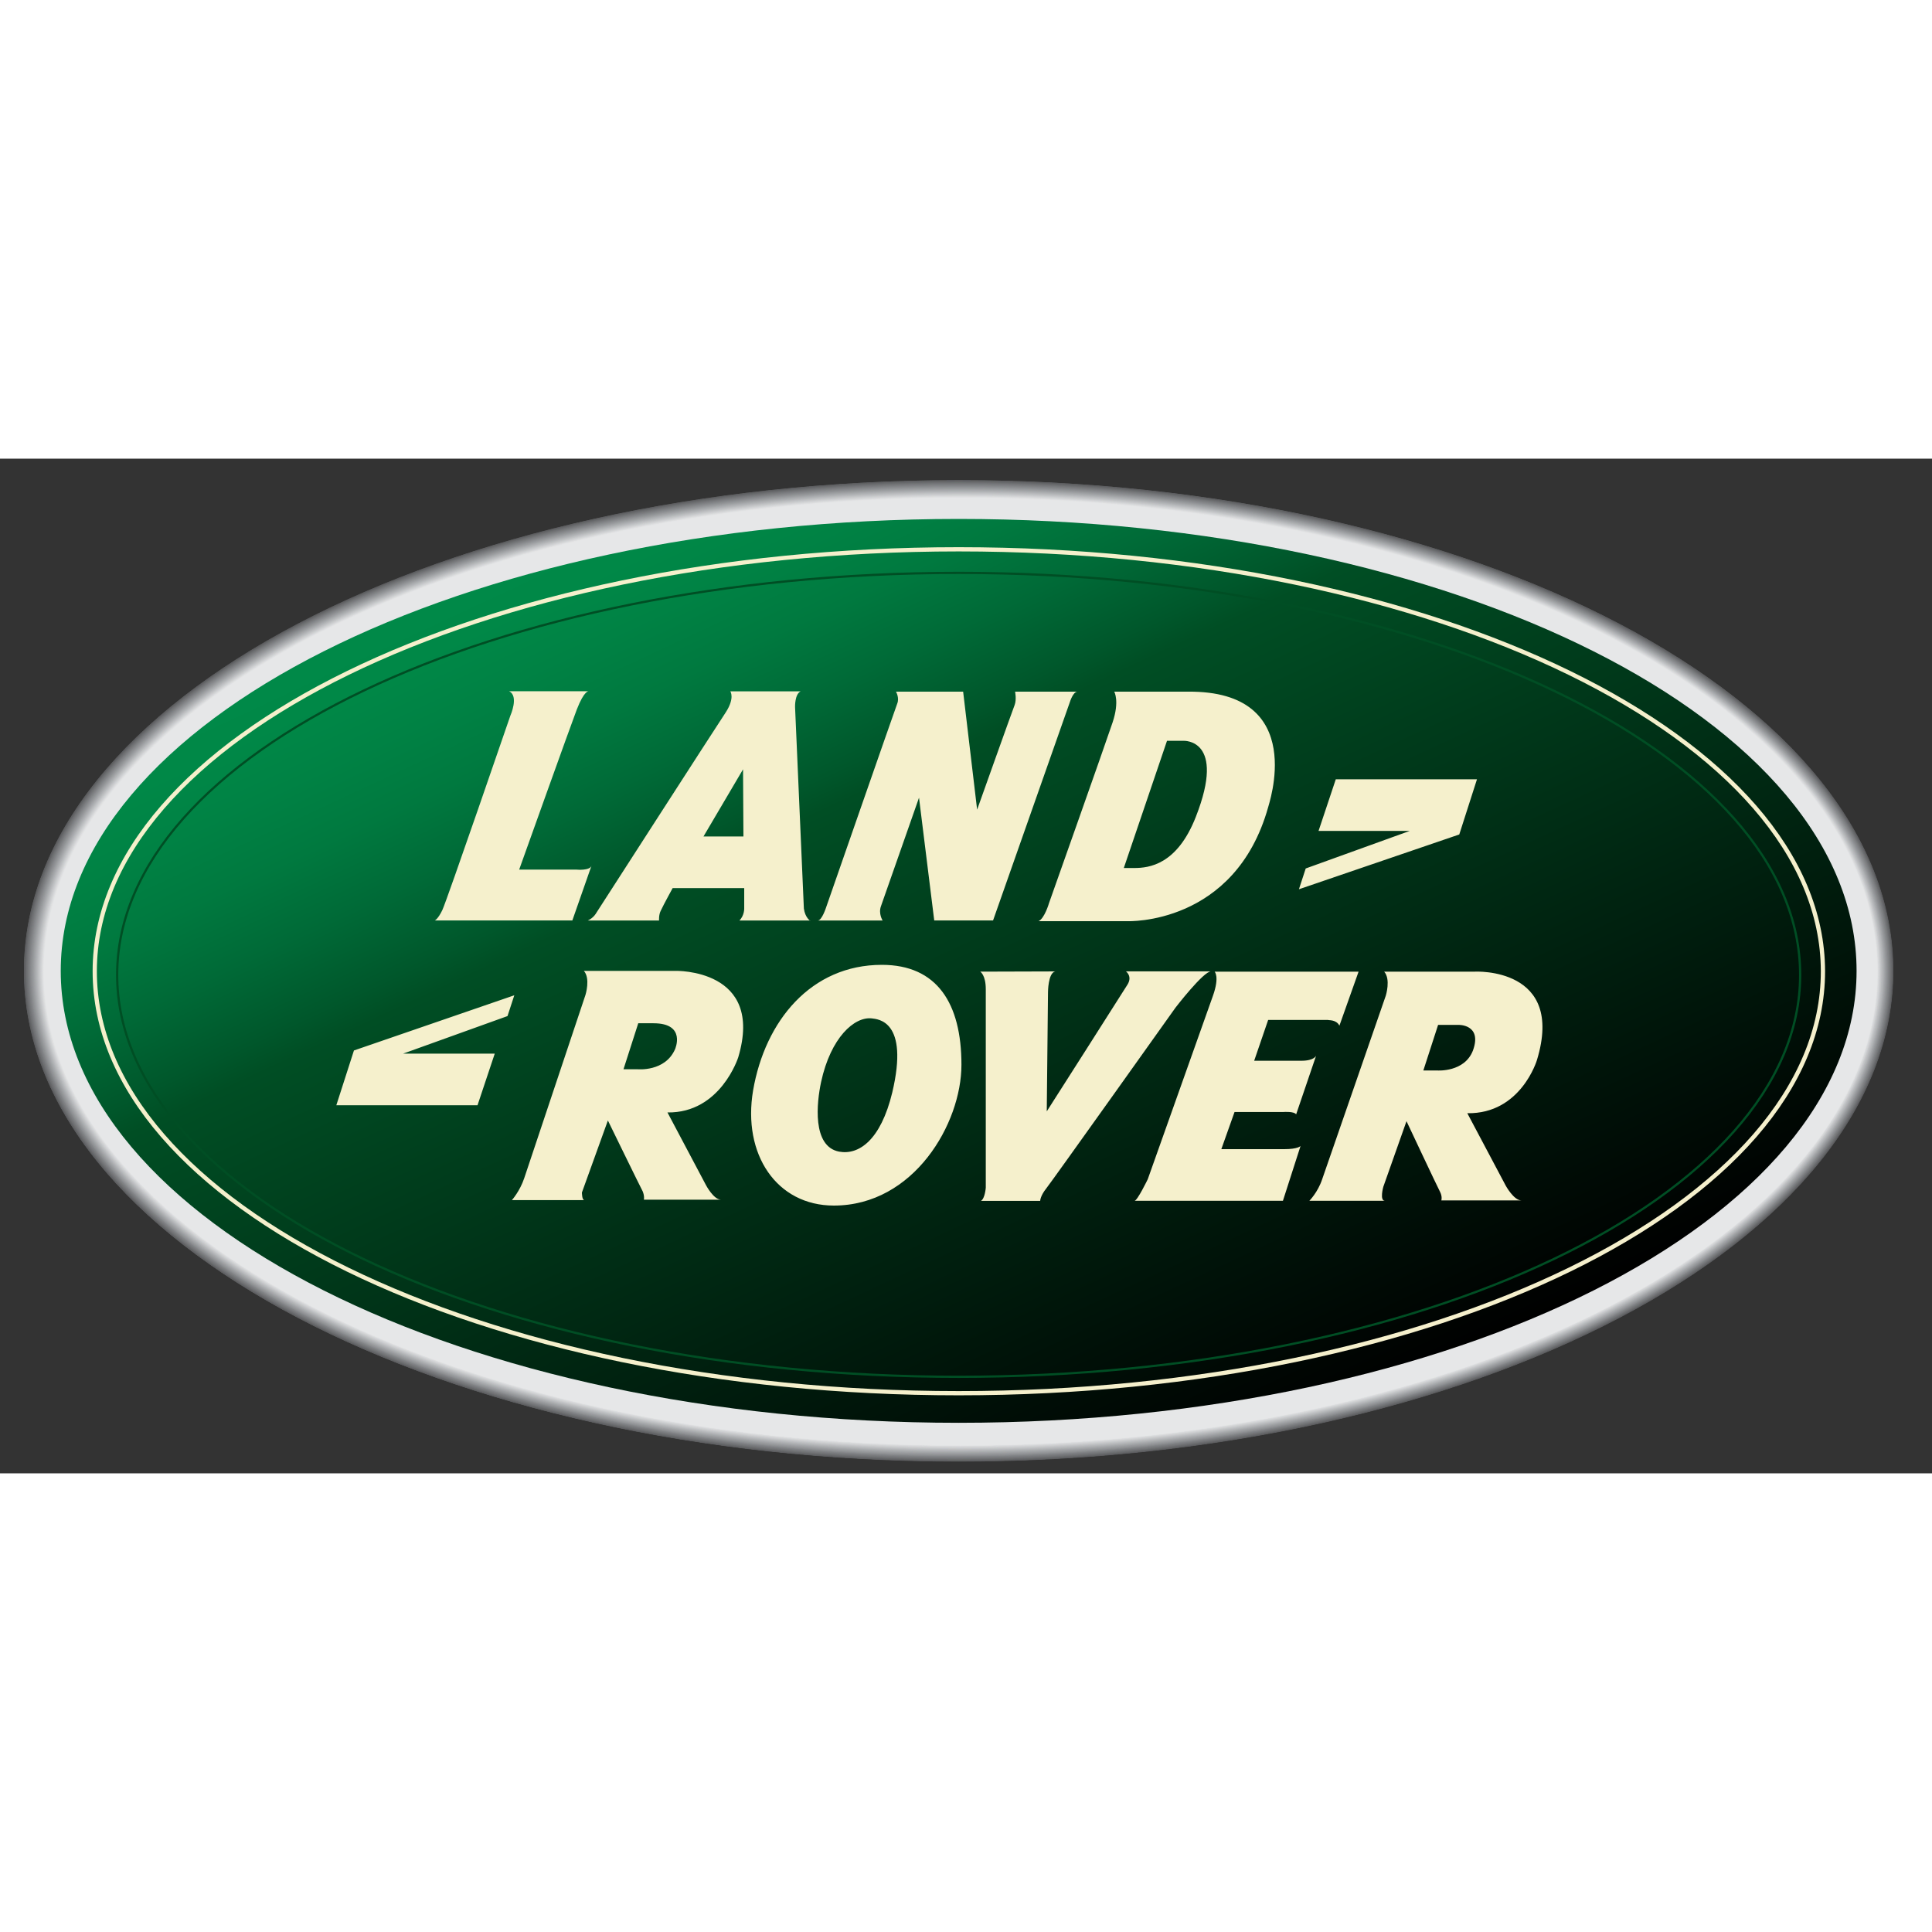 <?xml version="1.0" encoding="utf-8"?>
<!-- Generator: Adobe Illustrator 21.1.0, SVG Export Plug-In . SVG Version: 6.00 Build 0)  -->
<svg version="1.1" id="Layer_1" xmlns="http://www.w3.org/2000/svg" xmlns:xlink="http://www.w3.org/1999/xlink" x="0px" y="0px"
	 viewBox="0 0 2500 1313" style="enable-background:new 0 0 2500 1313;" xml:space="preserve" width="100"  height="100">
<rect x="0" y="0" width="2500" height="1313" fill="#333333" stroke="none"/>
<style type="text/css">
	.st0{fill:#58595B;}
	.st1{fill:#595A5C;}
	.st2{fill:#5A5B5D;}
	.st3{fill:#5B5C5E;}
	.st4{fill:#5C5C5F;}
	.st5{fill:#5C5D60;}
	.st6{fill:#5D5E60;}
	.st7{fill:#5E5F61;}
	.st8{fill:#5F6062;}
	.st9{fill:#606163;}
	.st10{fill:#616264;}
	.st11{fill:#616265;}
	.st12{fill:#626366;}
	.st13{fill:#636467;}
	.st14{fill:#646567;}
	.st15{fill:#656668;}
	.st16{fill:#656769;}
	.st17{fill:#66686A;}
	.st18{fill:#67686B;}
	.st19{fill:#68696C;}
	.st20{fill:#696A6C;}
	.st21{fill:#696B6D;}
	.st22{fill:#6A6C6E;}
	.st23{fill:#6B6C6F;}
	.st24{fill:#6C6D70;}
	.st25{fill:#6D6E70;}
	.st26{fill:#6D6F71;}
	.st27{fill:#6E7072;}
	.st28{fill:#6F7073;}
	.st29{fill:#707174;}
	.st30{fill:#707274;}
	.st31{fill:#717375;}
	.st32{fill:#727476;}
	.st33{fill:#737477;}
	.st34{fill:#747578;}
	.st35{fill:#747678;}
	.st36{fill:#757779;}
	.st37{fill:#76777A;}
	.st38{fill:#77787B;}
	.st39{fill:#77797B;}
	.st40{fill:#787A7C;}
	.st41{fill:#797A7D;}
	.st42{fill:#7A7B7E;}
	.st43{fill:#7A7C7F;}
	.st44{fill:#7B7D7F;}
	.st45{fill:#7C7D80;}
	.st46{fill:#7C7E81;}
	.st47{fill:#7D7F82;}
	.st48{fill:#7E8082;}
	.st49{fill:#7F8083;}
	.st50{fill:#7F8184;}
	.st51{fill:#808285;}
	.st52{fill:#818385;}
	.st53{fill:#828386;}
	.st54{fill:#828487;}
	.st55{fill:#838588;}
	.st56{fill:#848688;}
	.st57{fill:#858689;}
	.st58{fill:#85878A;}
	.st59{fill:#86888B;}
	.st60{fill:#87898B;}
	.st61{fill:#88898C;}
	.st62{fill:#888A8D;}
	.st63{fill:#898B8E;}
	.st64{fill:#8A8C8E;}
	.st65{fill:#8A8C8F;}
	.st66{fill:#8B8D90;}
	.st67{fill:#8C8E91;}
	.st68{fill:#8D8F91;}
	.st69{fill:#8D8F92;}
	.st70{fill:#8E9093;}
	.st71{fill:#8F9194;}
	.st72{fill:#909294;}
	.st73{fill:#909395;}
	.st74{fill:#919396;}
	.st75{fill:#929497;}
	.st76{fill:#939597;}
	.st77{fill:#939698;}
	.st78{fill:#949699;}
	.st79{fill:#95979A;}
	.st80{fill:#96989A;}
	.st81{fill:#97999B;}
	.st82{fill:#97999C;}
	.st83{fill:#989A9D;}
	.st84{fill:#999B9E;}
	.st85{fill:#9A9C9E;}
	.st86{fill:#9A9C9F;}
	.st87{fill:#9B9DA0;}
	.st88{fill:#9C9EA1;}
	.st89{fill:#9D9FA1;}
	.st90{fill:#9DA0A2;}
	.st91{fill:#9EA0A3;}
	.st92{fill:#9FA1A4;}
	.st93{fill:#A0A2A4;}
	.st94{fill:#A1A3A5;}
	.st95{fill:#A1A3A6;}
	.st96{fill:#A2A4A7;}
	.st97{fill:#A3A5A8;}
	.st98{fill:#A4A6A8;}
	.st99{fill:#A4A7A9;}
	.st100{fill:#A5A7AA;}
	.st101{fill:#A6A8AB;}
	.st102{fill:#A7A9AC;}
	.st103{fill:#A8AAAC;}
	.st104{fill:#A8ABAD;}
	.st105{fill:#A9ABAE;}
	.st106{fill:#AAACAF;}
	.st107{fill:#ABADAF;}
	.st108{fill:#ACAEB0;}
	.st109{fill:#ACAFB1;}
	.st110{fill:#ADAFB2;}
	.st111{fill:#AEB0B3;}
	.st112{fill:#AFB1B3;}
	.st113{fill:#B0B2B4;}
	.st114{fill:#B1B3B5;}
	.st115{fill:#B1B3B6;}
	.st116{fill:#B2B4B7;}
	.st117{fill:#B3B5B7;}
	.st118{fill:#B4B6B8;}
	.st119{fill:#B5B7B9;}
	.st120{fill:#B5B7BA;}
	.st121{fill:#B6B8BB;}
	.st122{fill:#B7B9BB;}
	.st123{fill:#B8BABC;}
	.st124{fill:#B9BBBD;}
	.st125{fill:#BABBBE;}
	.st126{fill:#BABCBF;}
	.st127{fill:#BBBDBF;}
	.st128{fill:#BCBEC0;}
	.st129{fill:#BDBFC1;}
	.st130{fill:#BEC0C2;}
	.st131{fill:#BFC0C3;}
	.st132{fill:#BFC1C3;}
	.st133{fill:#C0C2C4;}
	.st134{fill:#C1C3C5;}
	.st135{fill:#C2C4C6;}
	.st136{fill:#C3C4C7;}
	.st137{fill:#C4C5C7;}
	.st138{fill:#C4C6C8;}
	.st139{fill:#C5C7C9;}
	.st140{fill:#C6C8CA;}
	.st141{fill:#C7C9CB;}
	.st142{fill:#C8C9CB;}
	.st143{fill:#C9CACC;}
	.st144{fill:#C9CBCD;}
	.st145{fill:#CACCCE;}
	.st146{fill:#CBCDCE;}
	.st147{fill:#CCCDCF;}
	.st148{fill:#CDCED0;}
	.st149{fill:#CECFD1;}
	.st150{fill:#CED0D2;}
	.st151{fill:#CFD1D2;}
	.st152{fill:#D0D1D3;}
	.st153{fill:#D1D2D4;}
	.st154{fill:#D2D3D5;}
	.st155{fill:#D2D4D6;}
	.st156{fill:#D3D5D6;}
	.st157{fill:#D4D6D7;}
	.st158{fill:#D5D6D8;}
	.st159{fill:#D6D7D9;}
	.st160{fill:#D7D8D9;}
	.st161{fill:#D7D9DA;}
	.st162{fill:#D8DADB;}
	.st163{fill:#D9DADC;}
	.st164{fill:#DADBDD;}
	.st165{fill:#DBDCDD;}
	.st166{fill:#DCDDDE;}
	.st167{fill:#DCDEDF;}
	.st168{fill:#DDDEE0;}
	.st169{fill:#DEDFE0;}
	.st170{fill:#DFE0E1;}
	.st171{fill:#E0E1E2;}
	.st172{fill:#E0E2E3;}
	.st173{fill:#E1E2E3;}
	.st174{fill:#E2E3E4;}
	.st175{fill:#E3E4E5;}
	.st176{fill:#E4E5E6;}
	.st177{fill:#E5E6E7;}
	.st178{fill:#E6E7E8;}
	.st179{fill:none;}
	.st180{fill:url(#SVGID_1_);}
	.st181{fill:none;stroke:#004E24;stroke-width:2.894;}
	.st182{fill:none;stroke:#F5F0CC;stroke-width:5.487;}
	.st183{fill:#F5F0CC;}
</style>
<path class="st0" d="M1240.5,27.8C572.3,27.8,31,311.9,31,662.8c0,350.4,541.3,635,1209.5,635c667.6,0,1209.5-284.1,1209.5-635
	S1908.1,27.8,1240.5,27.8"/>
<path class="st1" d="M1240.5,27.8C572.3,27.8,31,311.9,31,662.8c0,350.4,541.3,634.5,1209,634.5s1209.5-284.1,1209.5-634.5
	C2449.4,311.9,1908.1,27.8,1240.5,27.8"/>
<path class="st2" d="M1240.5,28.3c-667.6,0-1209,284.1-1209,634.5s541.3,634.5,1209,634.5s1209-284.1,1209-634.5
	C2449.4,312.4,1908.1,28.3,1240.5,28.3"/>
<path class="st3" d="M1240.5,28.3c-667.6,0-1209,284.1-1209,634.5s541.3,634.5,1209,634.5s1209-284.1,1209-634.5
	C2449.4,312.4,1908.1,28.3,1240.5,28.3"/>
<path class="st4" d="M1240.5,28.3c-667.6,0-1209,284.1-1209,634.5s541.3,634.5,1209,634.5s1209-284.1,1209-634.5
	C2449.4,312.4,1908.1,28.3,1240.5,28.3"/>
<path class="st5" d="M1240.5,28.3c-667.6,0-1209,284.1-1209,634.5s541.3,634.5,1208.4,634.5c667.6,0,1209-284.1,1209-634.5
	S1908.1,28.3,1240.5,28.3"/>
<path class="st6" d="M1240.5,28.3C572.9,28.3,32,312.4,32,662.8s541.3,634,1208.4,634c667.6,0,1208.4-284.1,1208.4-634
	C2448.9,312.4,1908.1,28.3,1240.5,28.3"/>
<path class="st7" d="M1240.5,28.8C572.9,28.8,32,312.4,32,662.8s540.8,634,1208.4,634s1208.4-284.1,1208.4-634
	C2448.9,312.4,1907.6,28.8,1240.5,28.8"/>
<path class="st8" d="M1240.5,28.8C573.4,28.8,32,312.4,32,662.8c0,349.9,540.8,634,1208.4,634c667.1,0,1208.4-283.6,1208.4-634
	S1907.6,28.8,1240.5,28.8"/>
<path class="st9" d="M1240.5,28.8c-667.1,0-1207.9,284.1-1207.9,634s540.8,634,1207.9,634s1208.4-283.6,1208.4-634
	C2448.9,312.9,1907.6,28.8,1240.5,28.8"/>
<path class="st10" d="M1240.5,29.3C573.4,29.3,32.6,312.9,32.6,662.8s540.8,633.5,1207.9,633.5s1207.9-283.6,1207.9-633.5
	C2448.4,312.9,1907.6,29.3,1240.5,29.3"/>
<path class="st11" d="M1240.5,29.3C573.4,29.3,32.6,312.9,32.6,662.8s540.8,633.5,1207.9,633.5s1207.9-283.6,1207.9-633.5
	C2448.4,312.9,1907.6,29.3,1240.5,29.3"/>
<path class="st12" d="M1240.5,29.3C573.4,29.3,32.6,312.9,32.6,662.8s540.8,633.5,1207.9,633.5s1207.9-283.6,1207.9-633.5
	C2448.4,312.9,1907.6,29.3,1240.5,29.3"/>
<path class="st13" d="M1240.5,29.3C573.4,29.3,33.1,312.9,33.1,662.8s540.8,633.5,1207.4,633.5c667.1,0,1207.9-283.6,1207.9-633.5
	C2448.4,312.9,1907.6,29.3,1240.5,29.3"/>
<path class="st14" d="M1240.5,29.3C573.9,29.3,33.1,312.9,33.1,662.8s540.8,632.9,1207.4,632.9c667.1,0,1207.4-283.1,1207.4-632.9
	S1907.6,29.3,1240.5,29.3"/>
<path class="st15" d="M1240.5,29.8C573.9,29.8,33.1,312.9,33.1,662.8s540.8,632.9,1207.4,632.9s1207.4-283.1,1207.4-632.9
	S1907,29.8,1240.5,29.8"/>
<path class="st16" d="M1240.5,29.8C573.9,29.8,33.1,313.4,33.1,662.8s540.8,632.9,1207.4,632.9s1207.4-283.6,1207.4-632.9
	S1907,29.8,1240.5,29.8"/>
<path class="st17" d="M1240.5,29.8C573.9,29.8,33.6,313.4,33.6,662.8s540.3,632.9,1206.9,632.9s1207.4-283.6,1207.4-632.9
	S1907,29.8,1240.5,29.8"/>
<path class="st18" d="M1240.5,29.8C573.9,29.8,33.6,313.4,33.6,662.8s540.3,632.9,1206.9,632.9s1207.4-283.6,1207.4-632.9
	S1907,29.8,1240.5,29.8"/>
<path class="st19" d="M1240.5,30.4C573.9,30.4,33.6,313.4,33.6,662.8s540.3,632.4,1206.9,632.4s1206.9-283.1,1206.9-632.4
	S1907,30.4,1240.5,30.4"/>
<path class="st20" d="M1240.5,30.4C574.4,30.4,34.1,313.4,34.1,662.8s540.3,632.4,1206.9,632.4s1206.9-283.1,1206.9-632.4
	C2447.3,313.4,1907,30.4,1240.5,30.4"/>
<path class="st21" d="M1240.5,30.4C574.4,30.4,34.1,313.4,34.1,662.8s540.3,632.4,1206.4,632.4c666.6,0,1206.9-283.1,1206.9-632.4
	S1907,30.4,1240.5,30.4"/>
<path class="st22" d="M1240.5,30.4C574.4,30.4,34.1,313.4,34.1,662.8s540.3,631.9,1206.4,631.9s1206.4-283.1,1206.4-631.9
	C2447.3,313.4,1907,30.4,1240.5,30.4"/>
<path class="st23" d="M1240.5,30.9C574.4,30.9,34.1,314,34.1,662.8s540.3,631.9,1206.4,631.9s1206.4-283.1,1206.4-631.9
	C2446.8,314,1907,30.9,1240.5,30.9"/>
<path class="st24" d="M1240.5,30.9C574.4,30.9,34.6,314,34.6,662.8s540.3,631.9,1206.4,631.9s1206.4-283.1,1206.4-631.9
	C2446.8,314,1906.5,30.9,1240.5,30.9"/>
<path class="st25" d="M1240.5,30.9C574.4,30.9,34.6,314,34.6,662.8s539.8,631.9,1205.8,631.9s1206.4-283.1,1206.4-631.9
	S1906.5,30.9,1240.5,30.9"/>
<path class="st26" d="M1240.5,30.9C574.4,30.9,34.6,313.4,34.6,662.8c0,348.8,539.8,631.9,1205.8,631.9s1205.8-283.1,1205.8-631.9
	C2446.8,314,1906.5,30.9,1240.5,30.9"/>
<path class="st27" d="M1240.5,31.4C574.4,31.4,34.6,314,34.6,662.8s539.8,631.4,1205.8,631.4s1205.8-282.6,1205.8-631.4
	S1906.5,31.4,1240.5,31.4"/>
<path class="st28" d="M1240.5,31.4C574.4,31.4,34.6,314,34.6,662.8s539.8,631.4,1205.8,631.4s1205.8-282.6,1205.8-631.4
	S1906.5,31.4,1240.5,31.4"/>
<path class="st29" d="M1240.5,31.4C574.9,31.4,35.1,314,35.1,662.8s539.8,631.4,1205.3,631.4s1205.8-282.6,1205.8-631.4
	S1906.5,31.4,1240.5,31.4"/>
<path class="st30" d="M1240.5,31.4C574.9,31.4,35.1,314.5,35.1,662.8s539.8,631.4,1205.3,631.4s1205.3-282.6,1205.3-631.4
	C2446.3,314.5,1906.5,31.4,1240.5,31.4"/>
<path class="st31" d="M1241,31.9C574.9,31.9,35.7,314.5,35.7,662.8s539.8,630.9,1205.3,630.9s1205.3-282.6,1205.3-630.9
	C2446.3,314.5,1906.5,31.9,1241,31.9"/>
<path class="st32" d="M1241,31.9C575.4,31.9,35.7,314.5,35.7,662.8s539.8,630.9,1205.3,630.9s1205.3-282.6,1205.3-630.9
	C2445.8,314.5,1906.5,31.9,1241,31.9"/>
<path class="st33" d="M1241,31.9C575.4,31.9,35.7,314.5,35.7,662.8s539.3,630.9,1204.8,630.9s1205.3-282.6,1205.3-630.9
	C2445.8,314.5,1906,31.9,1241,31.9"/>
<path class="st34" d="M1241,31.9C575.4,31.9,35.7,314.5,35.7,662.8s539.3,630.9,1204.8,630.9s1204.8-282.6,1204.8-630.9
	C2445.8,314.5,1906,31.9,1241,31.9"/>
<path class="st35" d="M1241,32.4C575.4,32.4,36.2,314.5,36.2,662.8s539.3,630.9,1204.8,630.9s1204.8-282.6,1204.8-630.4
	C2445.8,314.5,1906,32.4,1241,32.4"/>
<path class="st36" d="M1241,32.4C575.4,32.4,36.2,314.5,36.2,662.8s539.3,630.4,1204.8,630.4c665,0,1204.8-282.1,1204.8-630.4
	C2445.3,314.5,1906,32.4,1241,32.4"/>
<path class="st37" d="M1241,32.4C575.4,32.4,36.2,315,36.2,662.8c0,348.3,539.3,630.4,1204.8,630.4c665,0,1204.8-282.1,1204.8-630.4
	C2445.3,315,1906,32.4,1241,32.4"/>
<path class="st38" d="M1241,32.4C576,32.4,36.7,315,36.7,662.8S576,1293.1,1241,1293.1s1204.3-282.1,1204.3-630.4
	C2445.3,315,1906,32.4,1241,32.4"/>
<path class="st39" d="M1241,32.9C576,32.9,36.7,315,36.7,662.8S576,1292.6,1241,1292.6s1204.3-282.1,1204.3-629.8
	S1906,32.9,1241,32.9"/>
<path class="st40" d="M1241,32.9C576,32.9,36.7,315,36.7,662.8S576,1292.6,1241,1292.6s1204.3-282.1,1204.3-629.8
	S1906,32.9,1241,32.9"/>
<path class="st41" d="M1241,32.9C576,32.9,36.7,315,36.7,662.8s539.3,629.8,1203.8,629.8c665,0,1204.3-282.1,1204.3-629.8
	S1906,32.9,1241,32.9"/>
<path class="st42" d="M1241,32.9C576,32.9,37.2,315,37.2,662.8S576,1292.6,1241,1292.6s1203.8-282.1,1203.8-629.8
	S1905.5,32.9,1241,32.9"/>
<path class="st43" d="M1241,33.5C576,33.5,37.2,315,37.2,662.8S576,1292.1,1241,1292.1c664.5,0,1203.8-282.1,1203.8-629.3
	C2444.8,315,1905.5,33.5,1241,33.5"/>
<path class="st44" d="M1241,33.5C576.5,33.5,37.2,315,37.2,662.8S576,1292.1,1241,1292.1c664.5,0,1203.8-282.1,1203.8-629.3
	C2444.8,315,1905.5,33.5,1241,33.5"/>
<path class="st45" d="M1241,33.5C576.5,33.5,37.7,315.5,37.7,662.8c0,347.8,538.7,629.3,1203.3,629.3s1203.3-281.5,1203.3-629.3
	C2444.2,315.5,1905.5,33.5,1241,33.5"/>
<path class="st46" d="M1241,33.5C576.5,33.5,37.7,315.5,37.7,662.8s538.7,629.3,1203.3,629.3s1203.3-281.5,1203.3-629.3
	C2444.2,315.5,1905.5,33.5,1241,33.5"/>
<path class="st47" d="M1241,34C576.5,34,37.7,315.5,37.7,662.8s538.7,629.3,1203.3,629.3s1203.3-281.5,1203.3-629.3
	C2444.2,315.5,1905.5,34,1241,34"/>
<path class="st48" d="M1241,34C576.5,34,37.7,315.5,37.7,662.8s538.7,628.8,1203.3,628.8S2444.2,1010,2444.2,662.8
	S1905.5,34,1241,34"/>
<path class="st49" d="M1241,34C576.5,34,38.2,315.5,38.2,662.8S577,1291.6,1241,1291.6c664.5,0,1203.3-281.5,1203.3-628.8
	C2443.7,315.5,1905.5,34,1241,34"/>
<path class="st50" d="M1241,34C577,34,38.2,315.5,38.2,662.8S577,1291.6,1241,1291.6c664.5,0,1202.7-281.5,1202.7-628.8
	S1905,34,1241,34"/>
<path class="st51" d="M1241,34.5c-664,0-1202.7,281-1202.7,628.3s538.2,628.8,1202.7,628.8c664,0,1202.7-281.5,1202.7-628.8
	S1905,34.5,1241,34.5"/>
<path class="st52" d="M1241,34.5C577,34.5,38.8,316,38.8,662.8c0,347.3,538.2,628.3,1202.7,628.3c664,0,1202.7-281.5,1202.7-628.3
	C2443.7,316,1905,34.5,1241,34.5"/>
<path class="st53" d="M1241,34.5C577,34.5,38.8,316,38.8,662.8S577,1291.1,1241,1291.1s1202.2-281.5,1202.2-628.3
	C2443.7,316,1905,34.5,1241,34.5"/>
<path class="st54" d="M1241,34.5C577,34.5,38.8,316,38.8,662.8S577,1291.1,1241,1291.1s1202.2-281.5,1202.2-628.3
	S1905,34.5,1241,34.5"/>
<path class="st55" d="M1241,35C577,35,38.8,316,38.8,662.8S577,1291.1,1241,1291.1s1202.2-281,1202.2-628.3
	C2443.2,316,1905,35,1241,35"/>
<path class="st56" d="M1241,35C577.5,35,39.3,316,39.3,662.8s538.2,627.8,1201.7,627.8c664,0,1202.2-281,1202.2-627.8
	S1905,35,1241,35"/>
<path class="st57" d="M1241,35C577.5,35,39.3,316,39.3,662.8s538.2,627.8,1201.7,627.8c664,0,1201.7-281,1201.7-627.8
	C2443.2,316,1905,35,1241,35"/>
<path class="st58" d="M1241,35C577.5,35,39.3,316,39.3,662.8s538.2,627.8,1201.7,627.8c664,0,1201.7-281,1201.7-627.8
	S1905,35,1241,35"/>
<path class="st59" d="M1241,35.5c-663.5,0-1201.7,281-1201.7,627.2c0,346.7,538.2,627.8,1201.7,627.8s1201.7-281,1201.7-627.8
	C2442.7,316.6,1904.5,35.5,1241,35.5"/>
<path class="st60" d="M1241,35.5c-663.5,0-1201.2,281-1201.2,627.2c0,346.7,537.7,627.2,1201.2,627.2
	c663.5,0.5,1201.7-280.5,1201.7-627.2C2442.7,316.6,1904.5,35.5,1241,35.5"/>
<path class="st61" d="M1241,35.5c-663.5,0-1201.2,281-1201.2,627.2c0,346.7,537.7,627.8,1201.2,627.8s1201.7-281,1201.7-627.8
	C2442.7,316.6,1904.5,35.5,1241,35.5"/>
<path class="st62" d="M1241,35.5c-663.5,0-1201.2,281-1201.2,627.8c0,346.2,537.7,627.2,1201.2,627.2s1201.2-281,1201.2-627.2
	C2442.2,316.6,1904.5,35.5,1241,35.5"/>
<path class="st63" d="M1241,36.1C578,36.1,40.3,316.6,40.3,663.3c0,346.2,537.7,627.2,1201.2,627.2s1201.2-281,1201.2-627.2
	C2442.2,316.6,1904.5,36.1,1241,36.1"/>
<path class="st64" d="M1241,36.1C578,36.1,40.3,316.6,40.3,663.3C40.3,1009.5,578,1290,1241,1290c663.5,0,1201.2-280.5,1201.2-626.7
	C2442.2,316.6,1904.5,36.1,1241,36.1"/>
<path class="st65" d="M1241,36.1C578,36.1,40.3,316.6,40.3,662.8S578,1289.5,1241,1289.5S2441.7,1009,2441.7,662.8
	C2442.2,316.6,1904.5,36.1,1241,36.1"/>
<path class="st66" d="M1241,36.1C578,36.1,40.3,316.6,40.3,662.8S578,1289.5,1241,1289.5S2441.7,1009,2441.7,662.8
	C2442.2,317.1,1904.5,36.1,1241,36.1"/>
<path class="st67" d="M1241,36.6C578,36.6,40.3,317.1,40.3,663.3S578,1290,1241,1290s1200.7-280.5,1200.7-626.7
	S1904.5,36.6,1241,36.6"/>
<path class="st68" d="M1241,36.6C578,36.6,40.8,317.1,40.8,663.3c0,345.7,537.7,626.2,1200.2,626.2c663,0,1200.7-280.5,1200.7-626.2
	C2441.7,317.1,1903.9,36.6,1241,36.6"/>
<path class="st69" d="M1241,36.6C578.5,36.6,40.8,317.1,40.8,663.3c0,345.7,537.2,626.2,1200.2,626.2S2441.1,1009,2441.1,663.3
	C2441.7,317.1,1903.9,36.6,1241,36.6"/>
<path class="st70" d="M1241,36.6C578.5,36.6,41.4,317.1,41.4,663.3c0,345.7,537.2,626.2,1200.2,626.2S2441.7,1009,2441.7,663.3
	C2441.7,317.1,1903.9,36.6,1241,36.6"/>
<path class="st71" d="M1241,37.1c-662.4,0-1199.6,280-1199.6,626.2c0,345.7,537.2,626.2,1200.2,626.2S2441.7,1009,2441.7,663.3
	C2441.1,317.1,1903.9,37.1,1241,37.1"/>
<path class="st72" d="M1241.5,37.1c-663,0-1200.2,280-1200.2,626.2c0,345.7,537.2,626.2,1199.6,626.2S2441.1,1009,2441.1,663.3
	C2441.1,317.1,1903.9,37.1,1241.5,37.1"/>
<path class="st73" d="M1241.5,37.1c-663,0-1200.2,280.5-1200.2,626.2S578.5,1289,1241,1289s1199.6-280,1199.6-625.7
	C2441.1,317.6,1903.9,37.1,1241.5,37.1"/>
<path class="st74" d="M1241.5,37.1c-663,0-1199.6,280.5-1199.6,626.2S579.1,1289,1241.5,1289s1199.6-280,1199.6-625.7
	S1903.9,37.1,1241.5,37.1"/>
<path class="st75" d="M1241.5,37.6c-662.4,0-1199.6,280-1199.6,625.7S579.1,1289,1241.5,1289s1199.6-280,1199.6-625.7
	S1903.9,37.6,1241.5,37.6"/>
<path class="st76" d="M1241.5,37.6c-662.4,0-1199.6,280-1199.6,625.7c0,345.2,537.2,625.7,1199.1,625.7
	c662.4,0,1199.6-280,1199.6-625.7S1903.4,37.6,1241.5,37.6"/>
<path class="st77" d="M1241.5,37.6c-662.4,0-1199.6,280-1199.6,625.7c0,345.2,536.7,625.2,1199.1,625.2s1199.1-280,1199.1-625.2
	C2440.6,317.6,1903.4,37.6,1241.5,37.6"/>
<path class="st78" d="M1241.5,37.6c-662.4,0-1199.1,280-1199.1,625.7c0,345.2,536.7,625.2,1199.1,625.2s1199.1-280,1199.1-625.2
	C2440.6,317.6,1903.4,37.6,1241.5,37.6"/>
<path class="st79" d="M1241.5,38.1C579.1,38.1,42.4,317.6,42.4,663.3c0,345.2,536.7,625.2,1199.1,625.2
	c661.9,0,1199.1-280,1199.1-625.2C2440.6,317.6,1903.4,38.1,1241.5,38.1"/>
<path class="st80" d="M1241.5,38.1c-662.4,0-1199.1,280-1199.1,625.2s536.7,625.2,1198.6,625.2s1199.1-280,1199.1-625.2
	S1903.4,38.1,1241.5,38.1"/>
<path class="st81" d="M1241.5,38.1c-661.9,0-1198.6,280-1198.6,625.2S579.6,1288,1241.5,1288s1198.6-280,1198.6-624.7
	C2440.1,318.1,1903.4,38.1,1241.5,38.1"/>
<path class="st82" d="M1241.5,38.1c-661.9,0-1198.6,280-1198.6,625.2S579.6,1288,1241.5,1288s1198.6-280,1198.6-624.7
	C2440.1,318.1,1903.4,38.1,1241.5,38.1"/>
<path class="st83" d="M1241.5,38.6C579.6,38.6,42.9,318.1,42.9,663.3c0,344.7,536.7,624.7,1198.6,624.7s1198.6-279.5,1198.6-624.7
	S1903.4,38.6,1241.5,38.6"/>
<path class="st84" d="M1241.5,38.6C579.6,38.6,42.9,318.1,42.9,663.3C42.9,1008,579.6,1288,1241,1288
	c661.9,0,1198.6-279.5,1198.6-624.7S1903.4,38.6,1241.5,38.6"/>
<path class="st85" d="M1241.5,38.6C579.6,38.6,43.4,318.1,43.4,663.3c0,344.7,536.7,624.1,1198.1,624.1
	c661.9,0,1198.1-279.5,1198.1-624.1C2439.6,318.1,1902.9,38.6,1241.5,38.6"/>
<path class="st86" d="M1241.5,38.6C579.6,38.6,43.4,318.1,43.4,663.3c0,344.7,536.2,624.1,1198.1,624.1
	c661.4,0,1198.1-279.5,1198.1-624.1C2439.6,318.1,1902.9,38.6,1241.5,38.6"/>
<path class="st87" d="M1241.5,39.2C580.1,39.2,43.4,318.6,43.4,663.3s536.2,624.1,1198.1,624.1c661.4,0,1198.1-279.5,1198.1-624.1
	S1902.9,39.2,1241.5,39.2"/>
<path class="st88" d="M1241.5,39.2C580.1,39.2,43.9,318.6,43.9,663.3s536.2,624.1,1197.6,624.1S2439.6,1008,2439.6,663.3
	S1902.9,39.2,1241.5,39.2"/>
<path class="st89" d="M1241.5,39.2C580.1,39.2,43.9,318.6,43.9,663.3s536.2,623.6,1197.6,623.6s1197.6-279.5,1197.6-623.6
	C2439.1,318.6,1902.9,39.2,1241.5,39.2"/>
<path class="st90" d="M1241.5,39.2C580.1,39.2,43.9,318.6,43.9,663.3s536.2,623.6,1197.6,623.6s1197.6-279.5,1197.6-623.6
	C2439.1,318.6,1902.9,39.2,1241.5,39.2"/>
<path class="st91" d="M1241.5,39.7C580.1,39.7,43.9,318.6,43.9,663.3c0,344.2,536.2,623.6,1197.6,623.6s1197.6-279.5,1197.6-623.6
	C2439.1,318.6,1902.9,39.7,1241.5,39.7"/>
<path class="st92" d="M1241.5,39.7c-661.4,0-1197,278.9-1197,623.6c0,344.2,536.2,623.6,1197,623.6
	c661.4,0,1197.6-278.9,1197.6-623.6S1902.9,39.7,1241.5,39.7"/>
<path class="st93" d="M1241.5,39.7c-660.9,0-1197,278.9-1197,623.6c0,344.2,536.2,623.6,1197,623.6c661.4,0,1197-278.9,1197-623.6
	S1902.9,39.7,1241.5,39.7"/>
<path class="st94" d="M1241.5,39.7c-660.9,0-1197,279.5-1197,623.6s536.2,623.1,1197,623.1s1197-278.9,1197-623.1
	S1902.4,39.7,1241.5,39.7"/>
<path class="st95" d="M1241.5,40.2c-660.9,0-1197,278.9-1197,623.1s535.6,623.1,1197,623.1c660.9,0,1197-278.9,1197-623.1
	S1902.4,40.2,1241.5,40.2"/>
<path class="st96" d="M1241.5,40.2C580.6,40.2,45,319.1,45,663.3s535.6,623.1,1196.5,623.1s1197-278.9,1197-623.1
	S1902.4,40.2,1241.5,40.2"/>
<path class="st97" d="M1241.5,40.2C580.6,40.2,45,319.1,45,663.3s535.6,623.1,1196.5,623.1S2438,1007.5,2438,663.3
	S1902.4,40.2,1241.5,40.2"/>
<path class="st98" d="M1241.5,40.2C580.6,40.2,45,319.1,45,663.3s535.6,622.6,1196.5,622.6S2438,1006.9,2438,663.3
	C2438,319.1,1902.4,40.2,1241.5,40.2"/>
<path class="st99" d="M1241.5,40.7c-660.4,0-1196,278.4-1196,622.6c0,343.6,535.6,622.6,1196.5,622.6s1196.5-278.9,1196.5-622.6
	C2438,319.1,1902.4,40.7,1241.5,40.7"/>
<path class="st100" d="M1241.5,40.7c-660.4,0-1196,278.4-1196,622.6c0,343.6,535.6,622.6,1196,622.6
	c660.9,0,1196.5-278.9,1196.5-622.6C2438,319.1,1902.4,40.7,1241.5,40.7"/>
<path class="st101" d="M1241.5,40.7c-660.4,0-1196,278.9-1196,622.6s535.6,622.1,1196,622.1s1196-278.4,1196-622.6
	C2438,319.7,1902.4,40.7,1241.5,40.7"/>
<path class="st102" d="M1241.5,40.7c-660.4,0-1196,278.9-1196,622.6s535.6,622.1,1196,622.1c660.9,0,1196-278.4,1196-622.1
	S1902.4,40.7,1241.5,40.7"/>
<path class="st103" d="M1241.5,41.2C581.1,41.2,46,319.7,46,663.3s535.1,622.1,1195.5,622.1s1196-278.4,1196-622.1
	S1901.9,41.2,1241.5,41.2"/>
<path class="st104" d="M1241.5,41.2C581.1,41.2,46,319.7,46,663.3s535.1,622.1,1195.5,622.1s1196-278.4,1196-622.1
	S1901.9,41.2,1241.5,41.2"/>
<path class="st105" d="M1241.5,41.2C581.1,41.2,46,319.7,46,663.3s535.1,622.1,1195.5,622.1S2437,1006.9,2437,663.3
	C2437.5,319.7,1901.9,41.2,1241.5,41.2"/>
<path class="st106" d="M1241.5,41.2c-659.9,0-1195,278.4-1195,622.1c0,343.1,535.1,621.6,1195.5,621.6s1195.5-278.4,1195.5-621.6
	C2437,319.7,1901.9,41.2,1241.5,41.2"/>
<path class="st107" d="M1241.5,41.7c-659.9,0-1195,277.9-1195,621.6c0,343.1,535.1,621.6,1195.5,621.6s1195.5-278.4,1195.5-621.6
	C2437,319.7,1901.9,41.7,1241.5,41.7"/>
<path class="st108" d="M1241.5,41.7c-659.9,0-1195,278.4-1195,621.6s535.1,621.6,1195,621.6S2437,1006.4,2437,663.3
	S1901.9,41.7,1241.5,41.7"/>
<path class="st109" d="M1241.5,41.7c-659.9,0-1195,278.4-1195,621.6s535.1,621.6,1195,621.6s1195-278.4,1195-621.6
	C2437,320.2,1901.9,41.7,1241.5,41.7"/>
<path class="st110" d="M1241.5,41.7C581.7,41.7,47,320.2,47,663.3s535.1,621,1195,621s1195-278.4,1195-621
	C2436.5,320.2,1901.9,41.7,1241.5,41.7"/>
<path class="st111" d="M1242,42.3c-659.9,0-1195,277.9-1195,621s535.1,621,1195,621s1195-277.9,1195-621
	C2436.5,320.2,1901.4,42.3,1242,42.3"/>
<path class="st112" d="M1242,42.3c-659.9,0-1195,277.9-1195,621s535.1,621,1194.5,621c659.9,0,1195-277.9,1195-621
	S1901.4,42.3,1242,42.3"/>
<path class="st113" d="M1242,42.3c-659.9,0-1194.5,277.9-1194.5,621s534.6,621,1194.5,621s1194.5-277.9,1194.5-621
	S1901.4,42.3,1242,42.3"/>
<path class="st114" d="M1242,42.3c-659.9,0-1194.5,277.9-1194.5,621c0,342.6,534.6,621,1194.5,621s1194.5-277.9,1194.5-621
	S1901.4,42.3,1242,42.3"/>
<path class="st115" d="M1242,42.8C582.2,42.8,47.6,320.7,47.6,663.3s534.6,620.5,1194.5,620.5c659.3,0,1194.5-277.9,1194.5-620.5
	C2436,320.7,1901.4,42.8,1242,42.8"/>
<path class="st116" d="M1242,42.8C582.2,42.8,47.6,320.7,47.6,663.3s534.6,620.5,1194.5,620.5c659.3,0,1193.9-277.9,1193.9-620.5
	S1901.4,42.8,1242,42.8"/>
<path class="st117" d="M1242,42.8C582.7,42.8,48.1,320.7,48.1,663.3s534.6,620.5,1193.9,620.5S2436,1005.9,2436,663.3
	S1901.4,42.8,1242,42.8"/>
<path class="st118" d="M1242,42.8C582.7,42.8,48.1,320.7,48.1,663.3s534.6,620.5,1193.9,620.5S2436,1005.9,2436,663.3
	S1901.4,42.8,1242,42.8"/>
<path class="st119" d="M1242,43.3c-659.3,0-1193.9,277.4-1193.9,620s534.6,620,1193.9,620S2436,1005.4,2436,663.3
	C2435.4,320.7,1901.4,43.3,1242,43.3"/>
<path class="st120" d="M1242,43.3c-659.3,0-1193.9,277.4-1193.9,620s534.6,620,1193.9,620s1193.4-277.4,1193.4-620
	S1900.8,43.3,1242,43.3"/>
<path class="st121" d="M1242,43.3c-659.3,0-1193.4,277.4-1193.4,620s534.1,620,1193.4,620s1193.4-277.4,1193.4-620
	S1900.8,43.3,1242,43.3"/>
<path class="st122" d="M1242,43.3c-659.3,0-1193.4,277.9-1193.4,620s534.1,620,1193.4,620c658.8,0,1193.4-277.4,1193.4-620
	C2435.4,321.2,1900.8,43.3,1242,43.3"/>
<path class="st123" d="M1242,43.8C583.2,43.8,48.6,321.2,48.6,663.3s534.1,619.5,1193.4,619.5c658.8,0,1193.4-277.4,1193.4-619.5
	S1900.8,43.8,1242,43.8"/>
<path class="st124" d="M1242,43.8C583.2,43.8,49.1,321.2,49.1,663.3s534.1,619.5,1192.9,619.5s1192.9-277.4,1192.9-619.5
	S1900.8,43.8,1242,43.8"/>
<path class="st125" d="M1242,43.8C583.2,43.8,49.1,321.2,49.1,663.3s534.1,619.5,1192.9,619.5s1192.9-277.4,1192.9-619.5
	S1900.8,43.8,1242,43.8"/>
<path class="st126" d="M1242,43.8C583.2,43.8,49.1,321.2,49.1,663.3s534.1,619.5,1192.9,619.5s1192.9-277.4,1192.9-619.5
	S1900.8,43.8,1242,43.8"/>
<path class="st127" d="M1242,44.3c-658.8,0-1192.9,276.9-1192.9,619s534.1,619,1192.4,619c658.8,0,1192.9-277.4,1192.9-619
	C2434.9,321.2,1900.8,44.3,1242,44.3"/>
<path class="st128" d="M1242,44.3c-658.8,0-1192.4,276.9-1192.4,619s534.1,619,1192.4,619c658.8,0,1192.4-277.4,1192.4-619
	C2434.4,321.2,1900.8,44.3,1242,44.3"/>
<path class="st129" d="M1242,44.3c-658.3,0-1192.4,277.4-1192.4,619s534.1,619,1192.4,619s1192.4-277.4,1192.4-619
	S1900.3,44.3,1242,44.3"/>
<path class="st130" d="M1242,44.3c-658.3,0-1192.4,277.4-1192.4,619s533.6,619,1192.4,619c658.3,0,1192.4-276.9,1192.4-619
	C2434.4,321.7,1900.3,44.3,1242,44.3"/>
<path class="st131" d="M1242,44.8C583.7,44.8,50.1,321.7,50.1,663.3s533.6,618.4,1191.9,618.4s1192.4-276.9,1192.4-618.4
	S1900.3,44.8,1242,44.8"/>
<path class="st132" d="M1242,44.8C583.7,44.8,50.1,321.7,50.1,663.3s533.6,618.4,1191.9,618.4s1191.9-276.9,1191.9-618.4
	S1900.3,44.8,1242,44.8"/>
<path class="st133" d="M1242,44.8C583.7,44.8,50.1,321.7,50.1,663.3s533.6,618.4,1191.9,618.4s1191.9-276.9,1191.9-618.4
	S1900.3,44.8,1242,44.8"/>
<path class="st134" d="M1242,44.8C583.7,44.8,50.1,321.7,50.1,663.3s533.6,618.4,1191.9,618.4s1191.9-276.9,1191.9-618.4
	S1900.3,44.8,1242,44.8"/>
<path class="st135" d="M1242,45.4C584.2,45.4,50.7,321.7,50.7,663.3s533.6,618.4,1191.4,618.4c658.3,0,1191.9-276.9,1191.9-618.4
	S1900.3,45.4,1242,45.4"/>
<path class="st136" d="M1242,45.4C584.2,45.4,50.7,322.2,50.7,663.3s533.6,617.9,1191.4,617.9s1191.4-276.9,1191.4-617.9
	C2433.9,322.2,1900.3,45.4,1242,45.4"/>
<path class="st137" d="M1242,45.4C584.2,45.4,50.7,322.2,50.7,663.3s533.6,617.9,1191.4,617.9s1191.4-276.9,1191.4-617.9
	S1899.8,45.4,1242,45.4"/>
<path class="st138" d="M1242,45.4C584.2,45.4,50.7,322.2,50.7,663.3s533.6,617.9,1191.4,617.9s1191.4-276.9,1191.4-617.9
	S1899.8,45.4,1242,45.4"/>
<path class="st139" d="M1242,45.9C584.2,45.9,51.2,322.2,51.2,663.3s533.1,617.9,1190.8,617.9s1191.4-276.4,1191.4-617.9
	C2433.4,322.2,1899.8,45.9,1242,45.9"/>
<path class="st140" d="M1242,45.9C584.2,45.9,51.2,322.2,51.2,663.3s533.1,617.4,1190.8,617.4s1190.8-276.4,1190.8-617.4
	C2433.4,322.2,1899.8,45.9,1242,45.9"/>
<path class="st141" d="M1242,45.9C584.8,45.9,51.2,322.2,51.2,663.3s533.1,617.4,1190.8,617.4s1190.8-276.4,1190.8-617.4
	S1899.8,45.9,1242,45.9"/>
<path class="st142" d="M1242,45.9C584.8,45.9,51.7,322.2,51.7,663.3s533.1,617.4,1190.3,617.4c657.8,0,1190.8-276.4,1190.8-617.4
	S1899.8,45.9,1242,45.9"/>
<path class="st143" d="M1242,46.4C584.8,46.4,51.7,322.2,51.7,663.3s533.1,617.4,1190.3,617.4s1190.8-276.4,1190.8-617.4
	S1899.8,46.4,1242,46.4"/>
<path class="st144" d="M1242,46.4C584.8,46.4,51.7,322.8,51.7,663.3s533.1,616.9,1190.3,616.9s1190.3-276.4,1190.3-616.9
	C2432.9,322.8,1899.8,46.4,1242,46.4"/>
<path class="st145" d="M1242,46.4C584.8,46.4,51.7,322.8,51.7,663.3c0,341.1,533.1,616.9,1190.3,616.9s1190.3-276.4,1190.3-616.9
	C2432.9,322.8,1899.8,46.4,1242,46.4"/>
<path class="st146" d="M1242,46.4C584.8,46.4,52.2,322.8,52.2,663.3s532.5,616.9,1189.8,616.9s1190.3-276.4,1190.3-616.9
	S1899.3,46.4,1242,46.4"/>
<path class="st147" d="M1242,46.9C585.3,46.9,52.2,322.8,52.2,663.3s533.1,616.9,1189.8,616.9c657.3,0,1190.3-276.4,1190.3-616.9
	S1899.3,46.9,1242,46.9"/>
<path class="st148" d="M1242,46.9C585.3,46.9,52.2,322.8,52.2,663.3s533.1,616.9,1189.8,616.9c657.3,0,1190.3-276.4,1190.3-616.9
	S1899.3,46.9,1242,46.9"/>
<path class="st149" d="M1242,46.9C585.3,46.9,52.7,322.8,52.7,663.3s532.5,616.4,1189.8,616.4s1189.8-275.8,1189.8-616.4
	S1899.3,46.9,1242,46.9"/>
<path class="st150" d="M1242,46.9C585.3,46.9,52.7,322.8,52.7,663.3s532.5,616.4,1189.8,616.4s1189.8-275.8,1189.8-616.4
	C2431.8,322.8,1899.3,46.9,1242,46.9"/>
<path class="st151" d="M1242.5,47.4C585.3,47.4,52.7,323.3,52.7,663.3c0,340.5,532.5,616.4,1189.3,616.4s1189.8-275.8,1189.8-616.4
	C2431.8,323.3,1899.3,47.4,1242.5,47.4"/>
<path class="st152" d="M1242.5,47.4C585.3,47.4,52.7,323.3,52.7,663.3s532.5,615.9,1189.3,615.9s1189.3-275.8,1189.3-615.9
	C2431.8,323.3,1899.3,47.4,1242.5,47.4"/>
<path class="st153" d="M1242.5,47.4C585.8,47.4,53.3,323.3,53.3,663.3s532.5,615.9,1189.3,615.9s1189.3-275.8,1189.3-615.9
	S1899.3,47.4,1242.5,47.4"/>
<path class="st154" d="M1242.5,47.4C585.8,47.4,53.3,323.3,53.3,663.3s532.5,615.9,1189.3,615.9s1189.3-275.8,1189.3-615.9
	C2431.3,323.3,1899.3,47.4,1242.5,47.4"/>
<path class="st155" d="M1242.5,48C585.8,48,53.3,323.3,53.3,663.3s532.5,615.9,1188.8,615.9c656.7,0,1189.3-275.8,1189.3-615.9
	S1898.8,48,1242.5,48"/>
<path class="st156" d="M1242.5,48C585.8,48,53.8,323.3,53.8,663.3s532.5,615.3,1188.8,615.3c656.7,0,1188.8-275.8,1188.8-615.3
	C2431.3,323.3,1898.8,48,1242.5,48"/>
<path class="st157" d="M1242.5,48C585.8,48,53.8,323.3,53.8,663.3s532,615.3,1188.8,615.3s1188.8-275.8,1188.8-615.3
	C2431.3,323.3,1898.8,48,1242.5,48"/>
<path class="st158" d="M1242.5,48C585.8,48,53.8,323.8,53.8,663.3c0,340,532,615.3,1188.8,615.3c656.2,0,1188.8-275.3,1188.8-615.3
	C2431.3,323.8,1898.8,48,1242.5,48"/>
<path class="st159" d="M1242.5,48.5C586.3,48.5,53.8,323.8,53.8,663.3s532,615.3,1188.2,615.3s1188.8-275.3,1188.8-615.3
	C2430.8,323.8,1898.8,48.5,1242.5,48.5"/>
<path class="st160" d="M1242.5,48.5C586.3,48.5,54.3,323.8,54.3,663.3s532,615.3,1188.2,615.3s1188.2-275.3,1188.2-615.3
	C2430.8,323.8,1898.8,48.5,1242.5,48.5"/>
<path class="st161" d="M1242.5,48.5C586.3,48.5,54.3,323.8,54.3,663.3s532,614.8,1188.2,614.8s1188.2-275.3,1188.2-614.8
	S1898.8,48.5,1242.5,48.5"/>
<path class="st162" d="M1242.5,48.5C586.3,48.5,54.3,323.8,54.3,663.3s532,614.8,1188.2,614.8s1188.2-275.3,1188.2-614.8
	S1898.8,48.5,1242.5,48.5"/>
<path class="st163" d="M1242.5,49C586.3,49,54.3,323.8,54.3,663.3s532,614.8,1187.7,614.8c656.2,0,1188.2-275.3,1188.2-614.8
	S1898.8,49,1242.5,49"/>
<path class="st164" d="M1242.5,49C586.3,49,54.8,323.8,54.8,663.3s532,614.8,1187.7,614.8c656.2,0,1187.7-275.3,1187.7-614.8
	S1898.2,49,1242.5,49"/>
<path class="st165" d="M1242.5,49C586.8,49,54.8,324.3,54.8,663.3c0,339.5,532,614.3,1187.7,614.3s1187.7-275.3,1187.7-614.3
	S1898.2,49,1242.5,49"/>
<path class="st166" d="M1242.5,49C586.8,49,54.8,324.3,54.8,663.3c0,339.5,531.5,614.3,1187.7,614.3
	c655.7,0,1187.7-275.3,1187.7-614.3S1898.2,49,1242.5,49"/>
<path class="st167" d="M1242.5,49.5C586.8,49.5,55.3,324.3,55.3,663.3s531.5,614.3,1187.2,614.3s1187.7-274.8,1187.7-614.3
	C2429.8,324.3,1898.2,49.5,1242.5,49.5"/>
<path class="st168" d="M1242.5,49.5C586.8,49.5,55.3,324.3,55.3,663.3s531.5,614.3,1187.2,614.3s1187.2-274.8,1187.2-614.3
	C2429.8,324.3,1898.2,49.5,1242.5,49.5"/>
<path class="st169" d="M1242.5,49.5C586.8,49.5,55.3,324.3,55.3,663.3s531.5,613.8,1187.2,613.8s1187.2-274.8,1187.2-613.8
	S1898.2,49.5,1242.5,49.5"/>
<path class="st170" d="M1242.5,49.5C586.8,49.5,55.3,324.3,55.3,663.3s531.5,613.8,1187.2,613.8s1187.2-274.8,1187.2-613.8
	S1898.2,49.5,1242.5,49.5"/>
<path class="st171" d="M1242.5,50C587.3,50,55.8,324.3,55.8,663.3s531.5,613.8,1186.7,613.8c655.7,0,1187.2-274.8,1187.2-613.8
	S1898.2,50,1242.5,50"/>
<path class="st172" d="M1242.5,50C587.3,50,55.8,324.8,55.8,663.3c0,339,531.5,613.8,1186.7,613.8s1186.7-274.8,1186.7-613.8
	C2429.2,324.8,1897.7,50,1242.5,50"/>
<path class="st173" d="M1242.5,50C587.3,50,55.8,324.8,55.8,663.3c0,339,531.5,613.3,1186.7,613.3s1186.7-274.8,1186.7-613.3
	S1897.7,50,1242.5,50"/>
<path class="st174" d="M1242.5,50C587.3,50,56.4,324.8,56.4,663.8c0,338.5,531,613.3,1186.7,613.3
	c655.2,0,1186.7-274.8,1186.7-613.3C2429.2,324.8,1897.7,50,1242.5,50"/>
<path class="st175" d="M1242.5,50.5C587.3,50.5,56.4,324.8,56.4,663.8c0,338.5,531,613.3,1186.2,613.3s1186.7-274.8,1186.7-613.3
	C2429.2,324.8,1897.7,50.5,1242.5,50.5"/>
<path class="st176" d="M1242.5,50.5C587.3,50.5,56.4,324.8,56.4,663.8c0,338.5,531,613.3,1186.2,613.3s1186.2-274.8,1186.2-613.3
	C2428.7,324.8,1897.7,50.5,1242.5,50.5"/>
<path class="st177" d="M1242.5,50.5C587.9,50.5,56.4,324.8,56.4,663.8c0,338.5,531,612.8,1186.2,612.8s1186.2-274.3,1186.2-612.8
	C2428.7,324.8,1897.7,50.5,1242.5,50.5"/>
<path class="st177" d="M1242.5,50.5C587.9,50.5,56.9,324.8,56.9,663.8c0,338.5,531,612.8,1186.2,612.8s1186.2-274.3,1186.2-612.8
	C2428.7,324.8,1897.7,50.5,1242.5,50.5"/>
<path class="st178" d="M1242.5,51.1C587.9,51.1,56.9,325.4,56.9,663.8s531,612.8,1185.7,612.8s1186.2-274.3,1186.2-612.8
	S1897.7,51.1,1242.5,51.1"/>
<path class="st179" d="M1240.5,78C598.7,78,78.6,339.8,78.6,662.8s520.1,584.8,1161.9,584.8s1161.9-261.9,1161.9-584.8
	S1882.2,78,1240.5,78"/>
<linearGradient id="SVGID_1_" gradientUnits="userSpaceOnUse" x1="1150.478" y1="819.035" x2="1264.653" y2="574.186" gradientTransform="matrix(5.349 0 0 -5.349 -5218.485 4388.768)">
	<stop  offset="0" style="stop-color:#008948"/>
	<stop  offset="4.200000e-02" style="stop-color:#008847"/>
	<stop  offset="9.600000e-02" style="stop-color:#008244"/>
	<stop  offset="0.157" style="stop-color:#00793F"/>
	<stop  offset="0.222" style="stop-color:#006A37"/>
	<stop  offset="0.291" style="stop-color:#00572B"/>
	<stop  offset="0.319" style="stop-color:#004E24"/>
	<stop  offset="1" style="stop-color:#000000"/>
</linearGradient>
<path class="st180" d="M1240.5,78C598.7,78,78.6,339.8,78.6,662.8s520.1,584.8,1161.9,584.8s1161.9-261.9,1161.9-584.8
	S1882.2,78,1240.5,78"/>
<path class="st181" d="M1240.5,147.8C639.1,147.8,151.6,380.7,151.6,668s487.5,520.1,1088.9,520.1S2329.4,955.2,2329.4,668
	S1841.8,147.8,1240.5,147.8"/>
<path class="st182" d="M1240.5,117.3c-617.4,0-1117.9,244.8-1117.9,546c0,301.7,500.5,546,1117.9,546s1118.4-244.8,1118.4-546
	C2358.3,362.1,1857.9,117.3,1240.5,117.3"/>
<g>
	<path class="st183" d="M1911.2,414.9h-182.7l-22.3,66.8h118l-134.6,48.6l-8.8,26.9l207.5-70.9L1911.2,414.9 M765.4,526.7
		l-24.8,70.9h-178c0,0,4.1-1.6,9.8-13.5c5.7-11.9,88-251.5,88-251.5s11.4-25.4-1.6-31.6h103c0,0-5.7-1.6-15.5,23.8
		c-5.7,14.5-74.5,207-74.5,207h74.5C746.2,531.8,763.3,533.4,765.4,526.7 M1058.3,597.6h83.8c0,0-5.7-8.8-2.1-18.6
		c4.7-13.5,49.2-140.3,49.2-140.3l19.7,158.9h76.1l99.4-282.6c0,0,4.1-13.5,9.8-13.5h-80.7c0,0,2.1,9.8-0.5,17.1
		c-3.1,7.8-48.6,135.6-48.6,135.6l-18.1-152.7h-86.9c0,0,4.7,7.8,1.6,15.5c-2.6,6.7-92.1,263.9-92.1,263.9
		S1063.5,597.6,1058.3,597.6 M1537,301.5h-95.2c0,0,7.2,11.9-2.1,39.8c-9.3,27.9-82.3,233.9-82.3,233.9s-5.7,19.7-13.5,23.3h114.9
		c0,0,139.2,5.7,182.2-147.5C1640.5,450.6,1694.9,300,1537,301.5L1537,301.5z M1547.4,463.5c-24.3,62.1-60.6,66.2-79.7,66.2h-13.5
		l55.9-164.6h21.7C1531.3,365.2,1587.2,362.1,1547.4,463.5z M435.2,836.7h182.7l22.3-66.8H521.6l135.1-48.6l8.8-26.9L458,765.8
		L435.2,836.7 M955.3,774.6c34.2-114.9-81.3-111.8-81.3-111.8H755.5c8.8,9.8,2.1,31.1,2.1,31.1s-73.5,220-79.2,237
		c-5.7,17.1-16,28.5-16,28.5h93.7c-3.1,0-3.1-9.8-3.1-9.8l33.6-93.2c0,0,41.9,85.9,45,91.6c2.6,6.2,1.6,10.9,1.6,10.9h99.9
		c-9.8,0-19.7-19.1-19.7-19.1L863.7,846C932.5,847,955.3,774.6,955.3,774.6L955.3,774.6z M873.5,764.2
		c-12.9,29.5-48.6,25.9-48.6,25.9h-18.1l19.1-59.5h19.7C888.5,730.6,873.5,764.2,873.5,764.2z M1988.8,778.2
		c36.7-120.6-80.2-114.4-80.2-114.4h-117.5c8.8,9.8,2.1,31.1,2.1,31.1s-76.6,221-82.3,237.5c-5.7,17.1-16.6,27.9-16.6,27.9h97.8
		c-7.2,0-2.1-18.1-2.1-18.1l30-84.9c0,0,40.4,85.9,43.5,91.6c3.1,6.2,1.6,10.9,1.6,10.9h103.5c-9.8,0-20.2-19.1-20.2-19.1
		l-49.7-93.7C1968.1,848.1,1988.8,778.2,1988.8,778.2L1988.8,778.2z M1906,765.8c-10.9,28.5-46.1,25.9-46.1,25.9h-18.1l19.1-59h25.9
		C1886.9,732.6,1918.4,731.6,1906,765.8L1906,765.8z M1141.1,655c-91.6,0-151.1,72.5-166.6,162.5c-14,82.8,30.5,149,104.5,149
		c103.5,0,165.1-106.1,165.1-182.2C1244.1,704.7,1212.5,655,1141.1,655z M1154.6,820.1c-15,62.1-43.5,81.3-68.8,76.6
		c-35.2-6.7-29-63.7-23.3-90.1c12.4-57.4,43-84.9,65.7-82.3C1135.4,725.4,1176.8,726.4,1154.6,820.1L1154.6,820.1z M1268.4,663.8
		c0,0,7.2,4.1,7.2,22.8v256.7c0,0-1,14-6.2,17.1h76.6c0,0,0-6.2,7.8-16c7.8-9.8,167.2-233.9,167.2-233.9s36.2-47.1,46.1-47.1h-110.2
		c0,0,8.8,6.2,2.1,17.1c-6.7,10.9-104.5,164.1-104.5,164.1l1.6-154.2c0,0,0-24.8,9.3-26.9L1268.4,663.8 M1733.2,733.7l24.8-69.9
		h-186.3c0,0,6.7,6.2-2.1,31.1c-8.8,24.8-84.4,237.5-84.4,237.5s-13.5,27.9-17.1,27.9h192l22.8-70.9c0,0-3.1,4.1-21.2,4.1h-81.3
		l17.1-48.1h63.7c0,0,13.5-1,16,3.1l25.9-76.1c0,0-2.1,6.7-19.1,6.7h-61.1l18.1-52.8h77.6C1718.7,727,1729,725.4,1733.2,733.7
		 M1048.5,598.1c0,0-6.7-4.1-8.3-16l-11.4-260.8c0,0-0.5-16.6,7.2-20.2H945c0,0,6.2,8.3-5.7,26.9
		c-12.4,18.6-167.7,259.8-167.7,259.8s-3.1,6.2-10.9,9.8h92.1c0,0-0.5-7.2,2.1-12.4c4.1-8.8,15.5-29.5,15.5-29.5h92.6v25.9
		c0,0,0.5,9.3-6.2,16h91.6L1048.5,598.1z M910.3,488.9l51.2-86.9l0.5,86.9L910.3,488.9L910.3,488.9z"/>
</g>
</svg>
